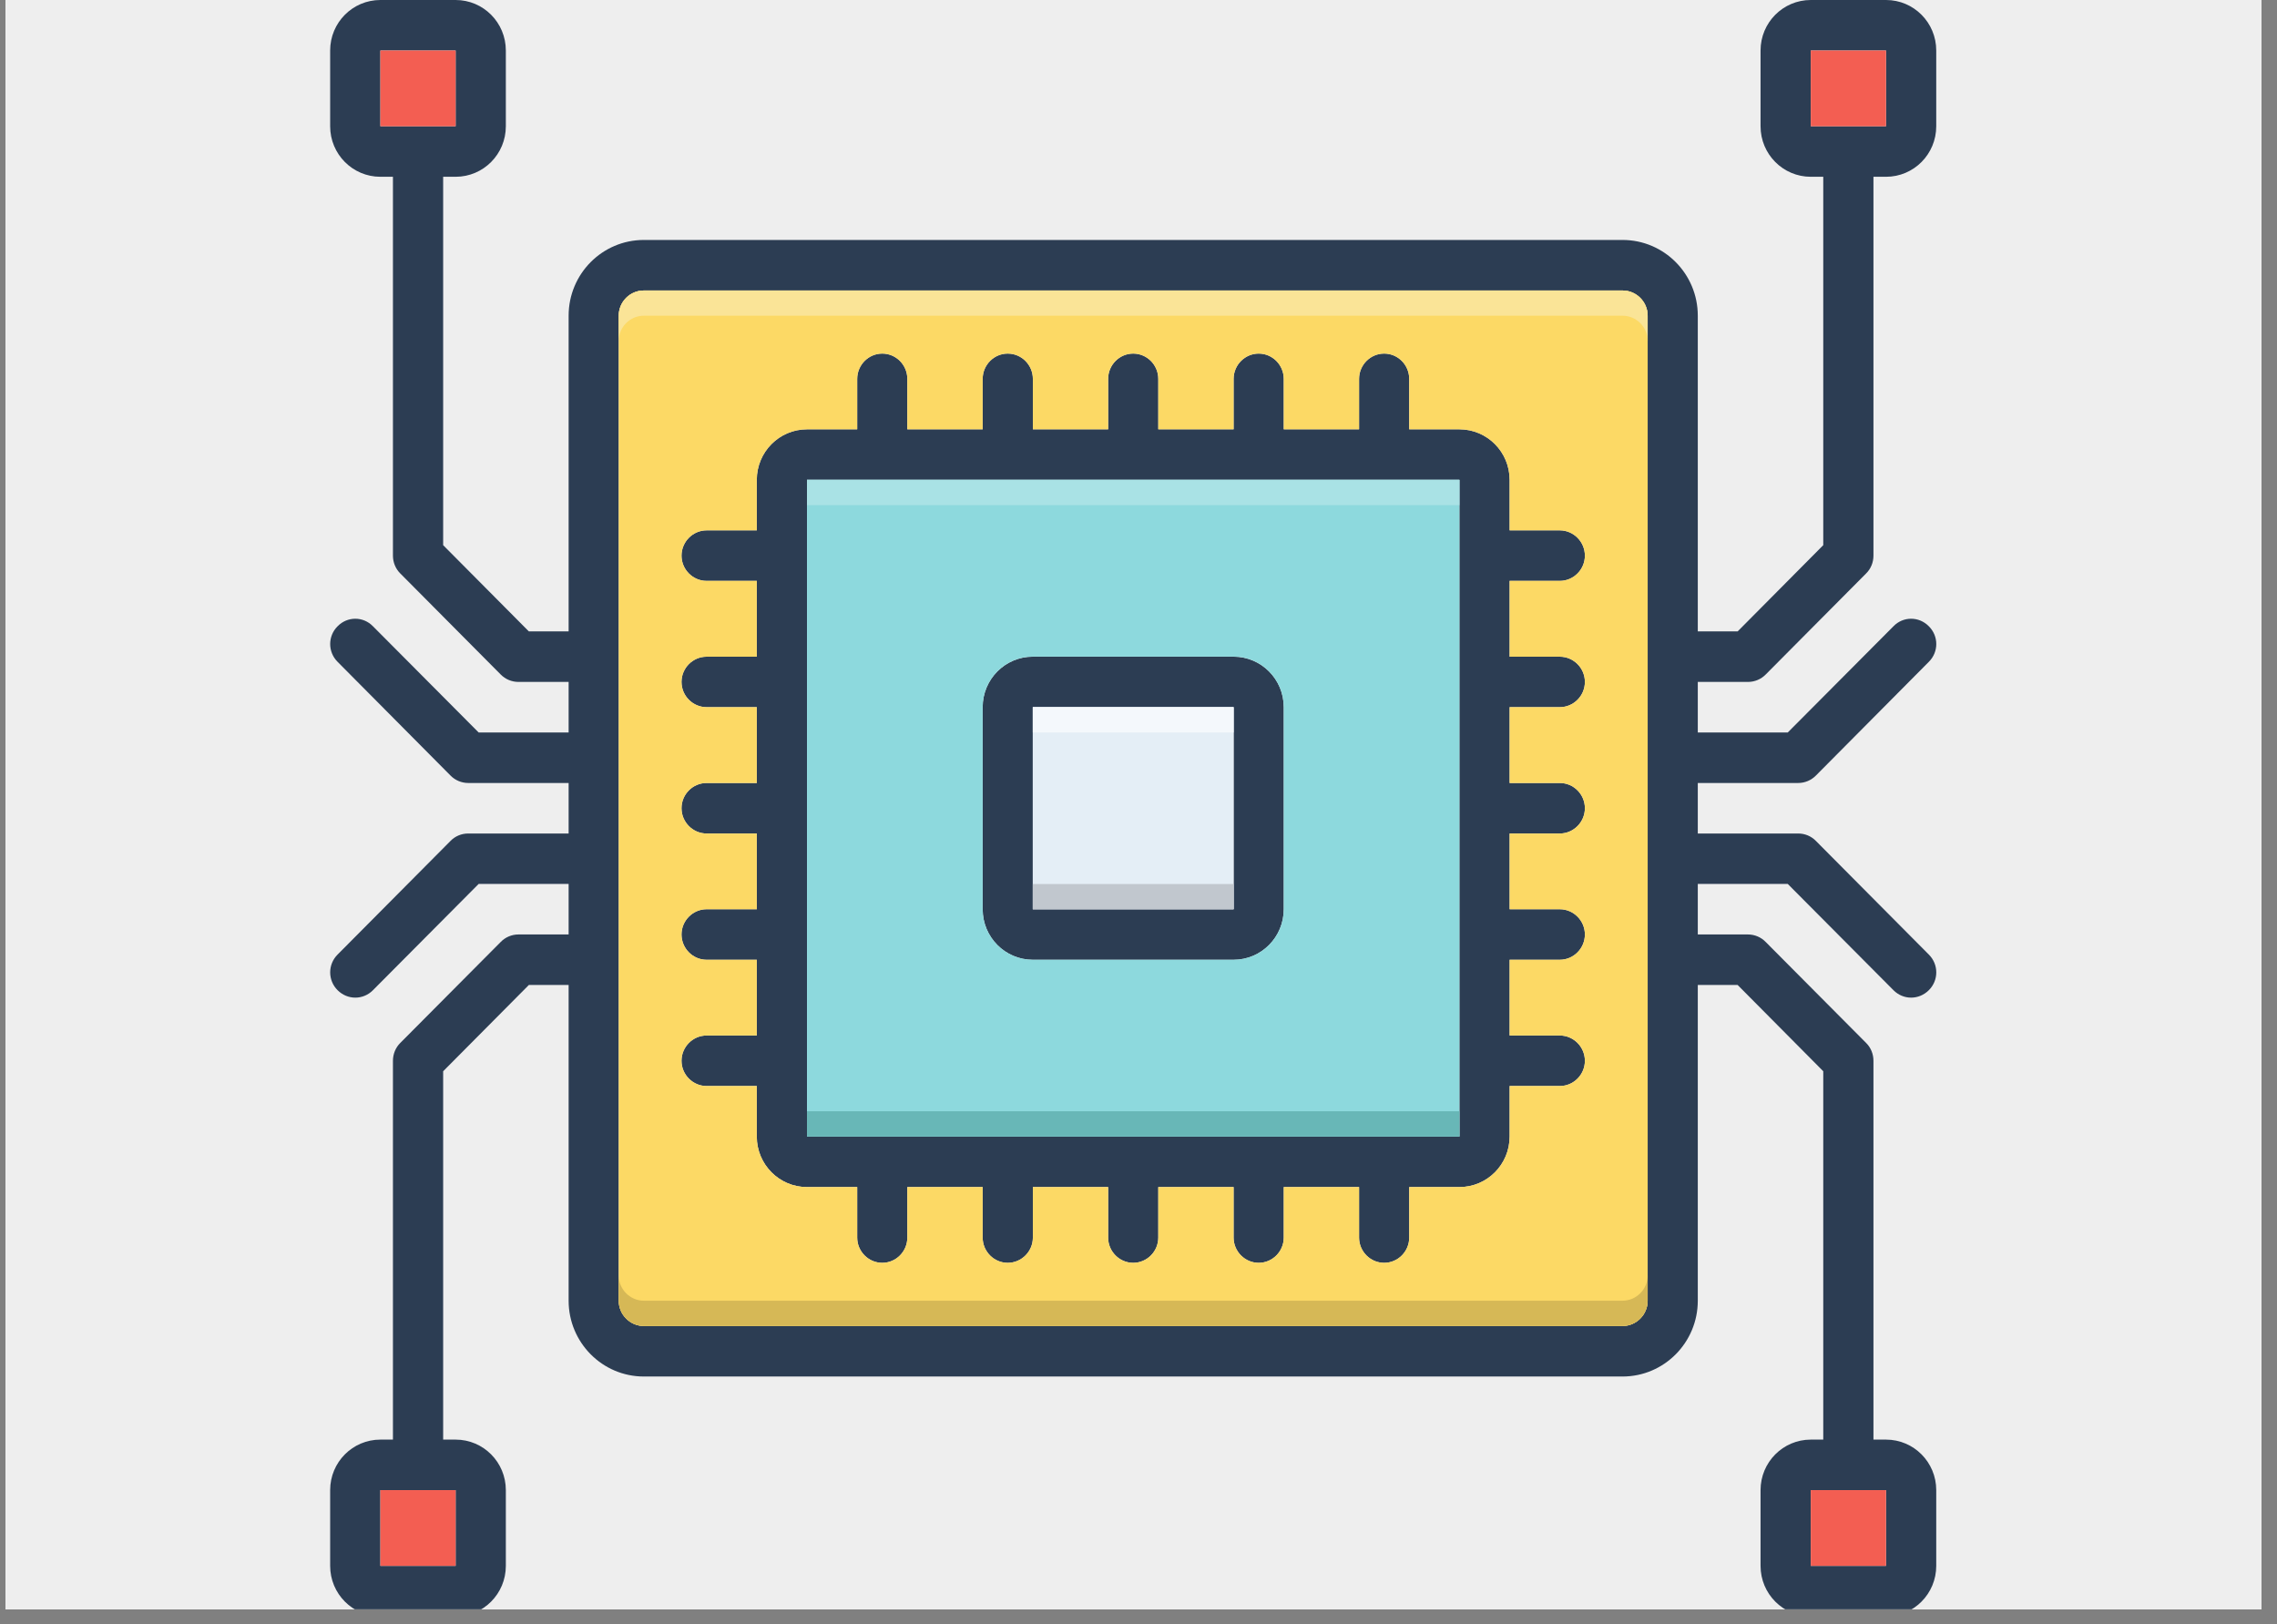 <?xml version="1.0" encoding="UTF-8"?>
<svg xmlns="http://www.w3.org/2000/svg" xmlns:xlink="http://www.w3.org/1999/xlink" width="112.5pt" height="80.25pt" viewBox="0 0 112.5 80.25" version="1.2">
<rect x="0" y="0" width="112.5" height="80.25" fill="#808080" stroke="none"/>
<defs>
<clipPath id="clip1">
  <path d="M 0.273 0 L 111.73 0 L 111.73 79.508 L 0.273 79.508 Z M 0.273 0 "/>
</clipPath>
<clipPath id="clip2">
  <path d="M 16.188 0 L 95.789 0 L 95.789 79.508 L 16.188 79.508 Z M 16.188 0 "/>
</clipPath>
</defs>
<g id="surface1">
<g clip-path="url(#clip1)" clip-rule="nonzero">
<path style=" stroke:none;fill-rule:nonzero;fill:rgb(100%,100%,100%);fill-opacity:1;" d="M 0.273 0 L 112.227 0 L 112.227 86.578 L 0.273 86.578 Z M 0.273 0 "/>
<path style=" stroke:none;fill-rule:nonzero;fill:rgb(100%,100%,100%);fill-opacity:1;" d="M 0.273 0 L 112.227 0 L 112.227 79.859 L 0.273 79.859 Z M 0.273 0 "/>
<path style=" stroke:none;fill-rule:nonzero;fill:rgb(93.329%,93.329%,93.329%);fill-opacity:1;" d="M 0.273 0 L 112.227 0 L 112.227 79.859 L 0.273 79.859 Z M 0.273 0 "/>
</g>
<path style=" stroke:none;fill-rule:nonzero;fill:rgb(17.249%,23.92%,32.549%);fill-opacity:1;" d="M 60.949 32.445 L 51.027 32.445 C 49.66 32.445 48.551 33.559 48.551 34.938 L 48.551 44.922 C 48.551 46.301 49.66 47.418 51.027 47.418 L 60.949 47.418 C 62.316 47.418 63.426 46.301 63.426 44.922 L 63.426 34.938 C 63.426 33.559 62.316 32.445 60.949 32.445 M 60.949 44.922 L 51.027 44.922 L 51.027 34.938 L 60.949 34.938 L 60.949 44.922 "/>
<path style=" stroke:none;fill-rule:nonzero;fill:rgb(17.249%,23.92%,32.549%);fill-opacity:1;" d="M 77.066 34.938 C 77.746 34.938 78.305 34.379 78.305 33.691 C 78.305 33.004 77.746 32.445 77.066 32.445 L 74.586 32.445 L 74.586 28.699 L 77.066 28.699 C 77.746 28.699 78.305 28.137 78.305 27.453 C 78.305 26.766 77.746 26.203 77.066 26.203 L 74.586 26.203 L 74.586 23.707 C 74.586 22.328 73.477 21.211 72.105 21.211 L 69.625 21.211 L 69.625 18.719 C 69.625 18.031 69.07 17.469 68.387 17.469 C 67.703 17.469 67.148 18.031 67.148 18.719 L 67.148 21.211 L 63.426 21.211 L 63.426 18.719 C 63.426 18.031 62.871 17.469 62.188 17.469 C 61.508 17.469 60.949 18.031 60.949 18.719 L 60.949 21.211 L 57.227 21.211 L 57.227 18.719 C 57.227 18.031 56.672 17.469 55.988 17.469 C 55.309 17.469 54.75 18.031 54.75 18.719 L 54.75 21.211 L 51.031 21.211 L 51.031 18.719 C 51.031 18.031 50.473 17.469 49.789 17.469 C 49.105 17.469 48.551 18.031 48.551 18.719 L 48.551 21.211 L 44.828 21.211 L 44.828 18.719 C 44.828 18.031 44.273 17.469 43.59 17.469 C 42.91 17.469 42.352 18.031 42.352 18.719 L 42.352 21.211 L 39.871 21.211 C 38.5 21.211 37.391 22.328 37.391 23.707 L 37.391 26.203 L 34.91 26.203 C 34.23 26.203 33.672 26.766 33.672 27.453 C 33.672 28.137 34.23 28.699 34.91 28.699 L 37.391 28.699 L 37.391 32.445 L 34.91 32.445 C 34.23 32.445 33.672 33.004 33.672 33.691 C 33.672 34.379 34.23 34.938 34.91 34.938 L 37.391 34.938 L 37.391 38.684 L 34.91 38.684 C 34.23 38.684 33.672 39.242 33.672 39.93 C 33.672 40.617 34.23 41.18 34.91 41.18 L 37.391 41.18 L 37.391 44.922 L 34.91 44.922 C 34.23 44.922 33.672 45.484 33.672 46.168 C 33.672 46.855 34.23 47.418 34.91 47.418 L 37.391 47.418 L 37.391 51.16 L 34.91 51.16 C 34.23 51.16 33.672 51.723 33.672 52.41 C 33.672 53.094 34.23 53.656 34.91 53.656 L 37.391 53.656 L 37.391 56.152 C 37.391 57.531 38.5 58.648 39.871 58.648 L 42.352 58.648 L 42.352 61.145 C 42.352 61.828 42.91 62.391 43.59 62.391 C 44.273 62.391 44.828 61.828 44.828 61.145 L 44.828 58.648 L 48.551 58.648 L 48.551 61.145 C 48.551 61.828 49.105 62.391 49.789 62.391 C 50.473 62.391 51.031 61.828 51.031 61.145 L 51.031 58.648 L 54.75 58.648 L 54.75 61.145 C 54.75 61.828 55.309 62.391 55.988 62.391 C 56.672 62.391 57.227 61.828 57.227 61.145 L 57.227 58.648 L 60.949 58.648 L 60.949 61.145 C 60.949 61.828 61.508 62.391 62.188 62.391 C 62.871 62.391 63.426 61.828 63.426 61.145 L 63.426 58.648 L 67.148 58.648 L 67.148 61.145 C 67.148 61.828 67.703 62.391 68.387 62.391 C 69.07 62.391 69.625 61.828 69.625 61.145 L 69.625 58.648 L 72.105 58.648 C 73.477 58.648 74.586 57.531 74.586 56.152 L 74.586 53.656 L 77.066 53.656 C 77.746 53.656 78.305 53.094 78.305 52.41 C 78.305 51.723 77.746 51.16 77.066 51.16 L 74.586 51.16 L 74.586 47.418 L 77.066 47.418 C 77.746 47.418 78.305 46.855 78.305 46.168 C 78.305 45.484 77.746 44.922 77.066 44.922 L 74.586 44.922 L 74.586 41.18 L 77.066 41.18 C 77.746 41.18 78.305 40.617 78.305 39.93 C 78.305 39.242 77.746 38.684 77.066 38.684 L 74.586 38.684 L 74.586 34.938 L 77.066 34.938 M 72.105 56.152 L 39.871 56.152 L 39.871 23.707 L 72.105 23.707 L 72.105 56.152 "/>
<g clip-path="url(#clip2)" clip-rule="nonzero">
<path style=" stroke:none;fill-rule:nonzero;fill:rgb(17.249%,23.92%,32.549%);fill-opacity:1;" d="M 88.328 43.672 L 93.551 48.922 C 93.793 49.164 94.105 49.289 94.422 49.289 C 94.738 49.289 95.055 49.164 95.297 48.922 C 95.789 48.434 95.789 47.648 95.297 47.16 L 89.719 41.547 C 89.488 41.309 89.172 41.18 88.844 41.18 L 83.883 41.18 L 83.883 38.684 L 88.844 38.684 C 89.172 38.684 89.488 38.551 89.719 38.316 L 95.297 32.699 C 95.789 32.211 95.789 31.426 95.297 30.941 C 94.812 30.445 94.031 30.445 93.551 30.941 L 88.328 36.188 L 83.883 36.188 L 83.883 33.691 L 86.363 33.691 C 86.691 33.691 87.008 33.559 87.238 33.324 L 92.199 28.332 C 92.434 28.102 92.562 27.781 92.562 27.453 L 92.562 8.734 L 93.184 8.734 C 94.555 8.734 95.664 7.617 95.664 6.238 L 95.664 2.496 C 95.664 1.117 94.555 0 93.184 0 L 89.465 0 C 88.094 0 86.984 1.117 86.984 2.496 L 86.984 6.238 C 86.984 7.617 88.094 8.734 89.465 8.734 L 90.082 8.734 L 90.082 26.934 L 85.852 31.195 L 83.883 31.195 L 83.883 15.598 C 83.883 13.531 82.219 11.855 80.164 11.855 L 31.812 11.855 C 29.758 11.855 28.094 13.531 28.094 15.598 L 28.094 31.195 L 26.129 31.195 L 21.895 26.934 L 21.895 8.734 L 22.512 8.734 C 23.883 8.734 24.992 7.617 24.992 6.238 L 24.992 2.496 C 24.992 1.117 23.883 0 22.512 0 L 18.793 0 C 17.422 0 16.312 1.117 16.312 2.496 L 16.312 6.238 C 16.312 7.617 17.422 8.734 18.793 8.734 L 19.414 8.734 L 19.414 27.453 C 19.414 27.781 19.543 28.102 19.777 28.332 L 24.738 33.324 C 24.969 33.559 25.285 33.691 25.613 33.691 L 28.094 33.691 L 28.094 36.188 L 23.648 36.188 L 18.426 30.941 C 17.945 30.445 17.164 30.445 16.68 30.941 C 16.191 31.426 16.191 32.211 16.68 32.699 L 22.258 38.316 C 22.488 38.551 22.805 38.684 23.133 38.684 L 28.094 38.684 L 28.094 41.18 L 23.133 41.18 C 22.805 41.18 22.488 41.309 22.258 41.547 L 16.68 47.16 C 16.191 47.648 16.191 48.434 16.68 48.922 C 16.922 49.164 17.238 49.289 17.555 49.289 C 17.871 49.289 18.188 49.164 18.426 48.922 L 23.648 43.672 L 28.094 43.672 L 28.094 46.168 L 25.613 46.168 C 25.285 46.168 24.969 46.301 24.738 46.539 L 19.777 51.527 C 19.543 51.758 19.414 52.078 19.414 52.41 L 19.414 71.125 L 18.793 71.125 C 17.422 71.125 16.312 72.242 16.312 73.621 L 16.312 77.363 C 16.312 78.742 17.422 79.859 18.793 79.859 L 22.512 79.859 C 23.883 79.859 24.992 78.742 24.992 77.363 L 24.992 73.621 C 24.992 72.242 23.883 71.125 22.512 71.125 L 21.895 71.125 L 21.895 52.926 L 26.129 48.664 L 28.094 48.664 L 28.094 64.262 C 28.094 66.328 29.758 68.008 31.812 68.008 L 80.164 68.008 C 82.219 68.008 83.883 66.328 83.883 64.262 L 83.883 48.664 L 85.852 48.664 L 90.082 52.926 L 90.082 71.125 L 89.465 71.125 C 88.094 71.125 86.984 72.242 86.984 73.621 L 86.984 77.363 C 86.984 78.742 88.094 79.859 89.465 79.859 L 93.184 79.859 C 94.555 79.859 95.664 78.742 95.664 77.363 L 95.664 73.621 C 95.664 72.242 94.555 71.125 93.184 71.125 L 92.562 71.125 L 92.562 52.41 C 92.562 52.078 92.434 51.758 92.199 51.527 L 87.238 46.539 C 87.008 46.301 86.691 46.168 86.363 46.168 L 83.883 46.168 L 83.883 43.672 L 88.328 43.672 M 89.465 6.238 L 89.465 2.496 L 93.184 2.496 L 93.184 6.238 L 89.465 6.238 M 18.793 6.238 L 18.793 2.496 L 22.512 2.496 L 22.512 6.238 L 18.793 6.238 M 22.512 73.621 L 22.512 77.363 L 18.793 77.363 L 18.793 73.621 L 22.512 73.621 M 81.406 64.262 C 81.406 64.949 80.848 65.512 80.164 65.512 L 31.812 65.512 C 31.129 65.512 30.57 64.949 30.57 64.262 L 30.57 15.598 C 30.57 14.91 31.129 14.352 31.812 14.352 L 80.164 14.352 C 80.848 14.352 81.406 14.91 81.406 15.598 L 81.406 64.262 M 93.184 73.621 L 93.184 77.363 L 89.465 77.363 L 89.465 73.621 L 93.184 73.621 "/>
</g>
<path style=" stroke:none;fill-rule:nonzero;fill:rgb(98.819%,85.1%,39.609%);fill-opacity:1;" d="M 80.164 14.352 L 31.812 14.352 C 31.129 14.352 30.57 14.91 30.57 15.598 L 30.57 64.262 C 30.57 64.949 31.129 65.512 31.812 65.512 L 80.164 65.512 C 80.848 65.512 81.406 64.949 81.406 64.262 L 81.406 15.598 C 81.406 14.91 80.848 14.352 80.164 14.352 M 77.066 32.445 C 77.746 32.445 78.305 33.004 78.305 33.691 C 78.305 34.379 77.746 34.938 77.066 34.938 L 74.586 34.938 L 74.586 38.684 L 77.066 38.684 C 77.746 38.684 78.305 39.242 78.305 39.93 C 78.305 40.617 77.746 41.18 77.066 41.18 L 74.586 41.18 L 74.586 44.922 L 77.066 44.922 C 77.746 44.922 78.305 45.484 78.305 46.168 C 78.305 46.855 77.746 47.418 77.066 47.418 L 74.586 47.418 L 74.586 51.16 L 77.066 51.16 C 77.746 51.16 78.305 51.723 78.305 52.41 C 78.305 53.094 77.746 53.656 77.066 53.656 L 74.586 53.656 L 74.586 56.152 C 74.586 57.531 73.477 58.648 72.105 58.648 L 69.625 58.648 L 69.625 61.145 C 69.625 61.828 69.07 62.391 68.387 62.391 C 67.707 62.391 67.148 61.828 67.148 61.145 L 67.148 58.648 L 63.426 58.648 L 63.426 61.145 C 63.426 61.828 62.871 62.391 62.188 62.391 C 61.508 62.391 60.949 61.828 60.949 61.145 L 60.949 58.648 L 57.227 58.648 L 57.227 61.145 C 57.227 61.828 56.672 62.391 55.988 62.391 C 55.305 62.391 54.75 61.828 54.75 61.145 L 54.75 58.648 L 51.031 58.648 L 51.031 61.145 C 51.031 61.828 50.473 62.391 49.789 62.391 C 49.109 62.391 48.551 61.828 48.551 61.145 L 48.551 58.648 L 44.828 58.648 L 44.828 61.145 C 44.828 61.828 44.273 62.391 43.59 62.391 C 42.91 62.391 42.352 61.828 42.352 61.145 L 42.352 58.648 L 39.871 58.648 C 38.5 58.648 37.391 57.531 37.391 56.152 L 37.391 53.656 L 34.91 53.656 C 34.23 53.656 33.672 53.094 33.672 52.41 C 33.672 51.723 34.23 51.16 34.91 51.16 L 37.391 51.16 L 37.391 47.418 L 34.91 47.418 C 34.23 47.418 33.672 46.855 33.672 46.168 C 33.672 45.484 34.23 44.922 34.91 44.922 L 37.391 44.922 L 37.391 41.18 L 34.91 41.18 C 34.23 41.18 33.672 40.617 33.672 39.93 C 33.672 39.242 34.23 38.684 34.91 38.684 L 37.391 38.684 L 37.391 34.938 L 34.91 34.938 C 34.23 34.938 33.672 34.379 33.672 33.691 C 33.672 33.004 34.23 32.445 34.91 32.445 L 37.391 32.445 L 37.391 28.699 L 34.91 28.699 C 34.23 28.699 33.672 28.137 33.672 27.453 C 33.672 26.766 34.23 26.203 34.91 26.203 L 37.391 26.203 L 37.391 23.707 C 37.391 22.328 38.5 21.211 39.871 21.211 L 42.352 21.211 L 42.352 18.719 C 42.352 18.031 42.91 17.469 43.59 17.469 C 44.273 17.469 44.828 18.031 44.828 18.719 L 44.828 21.211 L 48.551 21.211 L 48.551 18.719 C 48.551 18.031 49.109 17.469 49.789 17.469 C 50.473 17.469 51.031 18.031 51.031 18.719 L 51.031 21.211 L 54.75 21.211 L 54.75 18.719 C 54.75 18.031 55.305 17.469 55.988 17.469 C 56.672 17.469 57.227 18.031 57.227 18.719 L 57.227 21.211 L 60.949 21.211 L 60.949 18.719 C 60.949 18.031 61.508 17.469 62.188 17.469 C 62.871 17.469 63.426 18.031 63.426 18.719 L 63.426 21.211 L 67.148 21.211 L 67.148 18.719 C 67.148 18.031 67.707 17.469 68.387 17.469 C 69.07 17.469 69.625 18.031 69.625 18.719 L 69.625 21.211 L 72.105 21.211 C 73.477 21.211 74.586 22.328 74.586 23.707 L 74.586 26.203 L 77.066 26.203 C 77.746 26.203 78.305 26.766 78.305 27.453 C 78.305 28.137 77.746 28.699 77.066 28.699 L 74.586 28.699 L 74.586 32.445 L 77.066 32.445 "/>
<path style=" stroke:none;fill-rule:nonzero;fill:rgb(55.289%,85.1%,86.67%);fill-opacity:1;" d="M 39.871 23.707 L 39.871 56.152 L 72.105 56.152 L 72.105 23.707 L 39.871 23.707 M 63.426 44.922 C 63.426 46.301 62.316 47.418 60.949 47.418 L 51.027 47.418 C 49.66 47.418 48.551 46.301 48.551 44.922 L 48.551 34.938 C 48.551 33.559 49.66 32.441 51.027 32.441 L 60.949 32.441 C 62.316 32.441 63.426 33.559 63.426 34.938 L 63.426 44.922 "/>
<path style=" stroke:none;fill-rule:nonzero;fill:rgb(89.409%,93.329%,96.469%);fill-opacity:1;" d="M 60.949 34.938 L 60.949 44.922 L 51.027 44.922 L 51.027 34.938 L 60.949 34.938 "/>
<path style=" stroke:none;fill-rule:nonzero;fill:rgb(95.29%,36.859%,32.159%);fill-opacity:1;" d="M 93.184 73.621 L 93.184 77.363 L 89.465 77.363 L 89.465 73.621 L 93.184 73.621 "/>
<path style=" stroke:none;fill-rule:nonzero;fill:rgb(95.29%,36.859%,32.159%);fill-opacity:1;" d="M 93.184 2.496 L 93.184 6.238 L 89.465 6.238 L 89.465 2.496 L 93.184 2.496 "/>
<path style=" stroke:none;fill-rule:nonzero;fill:rgb(95.29%,36.859%,32.159%);fill-opacity:1;" d="M 22.512 2.496 L 22.512 6.238 L 18.793 6.238 L 18.793 2.496 L 22.512 2.496 "/>
<path style=" stroke:none;fill-rule:nonzero;fill:rgb(95.29%,36.859%,32.159%);fill-opacity:1;" d="M 22.512 73.621 L 22.512 77.363 L 18.793 77.363 L 18.793 73.621 L 22.512 73.621 "/>
<path style=" stroke:none;fill-rule:nonzero;fill:rgb(83.919%,72.159%,33.73%);fill-opacity:1;" d="M 81.406 63.016 C 81.406 63.699 80.848 64.262 80.164 64.262 L 31.812 64.262 C 31.129 64.262 30.57 63.699 30.57 63.016 L 30.57 64.262 C 30.57 64.949 31.129 65.512 31.812 65.512 L 80.164 65.512 C 80.848 65.512 81.406 64.949 81.406 64.262 L 81.406 63.016 "/>
<path style=" stroke:none;fill-rule:nonzero;fill:rgb(40.779%,71.759%,71.759%);fill-opacity:1;" d="M 72.105 54.902 L 39.871 54.902 L 39.871 56.152 L 72.105 56.152 L 72.105 54.902 "/>
<path style=" stroke:none;fill-rule:nonzero;fill:rgb(75.69%,78.04%,80.779%);fill-opacity:1;" d="M 60.949 43.676 L 51.027 43.676 L 51.027 44.922 L 60.949 44.922 L 60.949 43.676 "/>
<path style=" stroke:none;fill-rule:nonzero;fill:rgb(95.689%,97.249%,98.819%);fill-opacity:1;" d="M 60.949 34.938 L 51.027 34.938 L 51.027 36.188 L 60.949 36.188 L 60.949 34.938 "/>
<path style=" stroke:none;fill-rule:nonzero;fill:rgb(66.269%,88.629%,89.799%);fill-opacity:1;" d="M 72.105 23.707 L 39.871 23.707 L 39.871 24.957 L 72.105 24.957 L 72.105 23.707 "/>
<path style=" stroke:none;fill-rule:nonzero;fill:rgb(98.039%,89.409%,59.219%);fill-opacity:1;" d="M 80.164 14.352 L 31.812 14.352 C 31.129 14.352 30.57 14.91 30.57 15.598 L 30.57 16.844 C 30.57 16.16 31.129 15.598 31.812 15.598 L 80.164 15.598 C 80.848 15.598 81.406 16.16 81.406 16.844 L 81.406 15.598 C 81.406 14.91 80.848 14.352 80.164 14.352 "/>
</g>
</svg>
